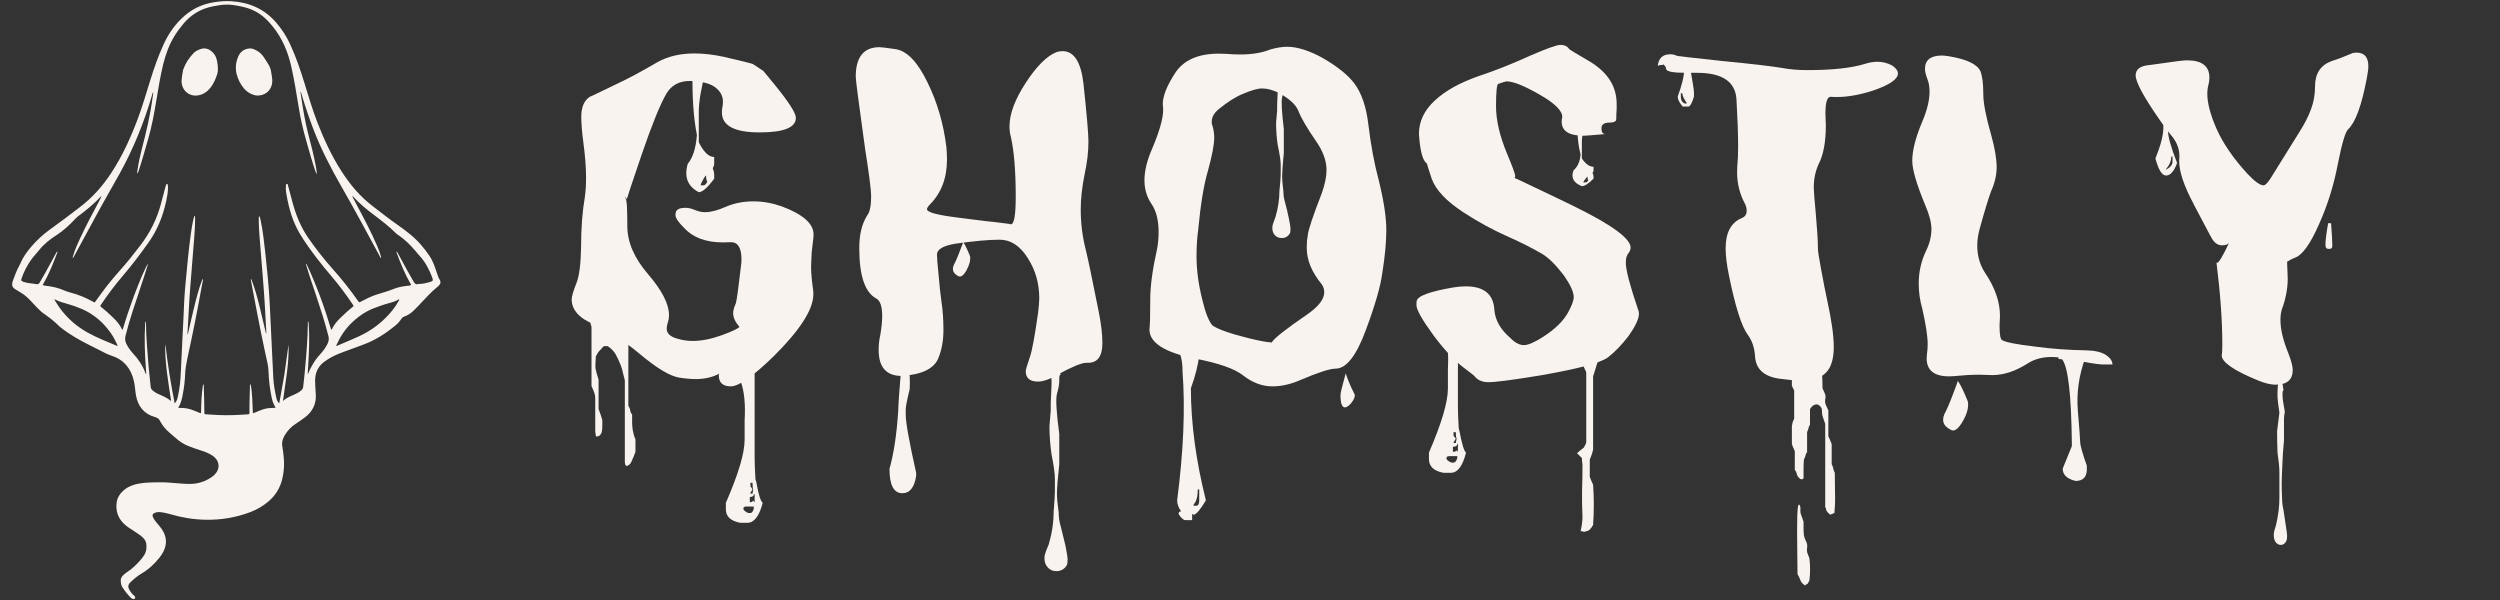 <svg xmlns="http://www.w3.org/2000/svg" xmlns:xlink="http://www.w3.org/1999/xlink" width="250" zoomAndPan="magnify" viewBox="0 0 187.5 45" height="60" preserveAspectRatio="xMidYMid meet" version="1.2"><rect x="0" y="0" width="187.5" height="45" fill="#333333" stroke="none"/><defs><clipPath id="95123b0d6e"><path d="M 0.898 0.059 L 33.062 0.059 L 33.062 44.938 L 0.898 44.938 Z M 0.898 0.059 "/></clipPath></defs><g id="7e58ffe6ff"><g style="fill:#f8f3ef;fill-opacity:1;"><g transform="translate(41.643, 28.68)"><path style="stroke:none" d="M 14.953 -0.797 L 14.953 5.609 C 14.953 5.992 14.973 6.547 15.016 7.266 L 15.078 7.469 C 15.242 8.406 15.406 8.926 15.562 9.031 C 15.301 10.031 14.914 10.531 14.406 10.531 L 13.875 10.531 C 13.156 10.395 12.797 10.055 12.797 9.516 L 12.797 9.031 C 13.734 6.883 14.203 5.312 14.203 4.312 L 14.203 2.859 C 14.273 1.641 14.18 0.672 13.922 -0.047 Z M 14.641 7.531 L 14.641 7.797 L 14.797 8.016 L 14.641 8.281 L 14.641 8.344 L 14.797 8.344 C 14.797 8.301 14.812 8.191 14.844 8.016 C 14.812 7.941 14.797 7.781 14.797 7.531 Z M 14.891 8.391 C 14.891 8.523 14.789 8.594 14.594 8.594 L 14.594 8.984 L 14.688 8.984 L 14.891 8.875 C 14.891 8.945 14.91 8.984 14.953 8.984 L 14.953 8.391 Z M 14.109 9.469 C 14.109 9.57 14.227 9.68 14.469 9.797 L 14.641 9.797 C 14.742 9.797 14.828 9.688 14.891 9.469 L 14.891 9.312 L 14.312 9.312 C 14.176 9.312 14.109 9.363 14.109 9.469 Z M 11.312 -23.469 C 10.945 -22.102 10.766 -21.051 10.766 -20.312 L 10.766 -18.016 C 11.129 -17.273 11.516 -16.906 11.922 -16.906 L 11.922 -16.438 C 11.922 -16.289 11.883 -16.172 11.812 -16.078 C 11.883 -15.891 11.922 -15.719 11.922 -15.562 L 11.922 -15.281 C 11.422 -14.602 11.035 -14.266 10.766 -14.266 C 9.93 -14.703 9.656 -15.41 9.938 -16.391 C 10.32 -16.848 10.551 -17.57 10.625 -18.562 C 10.375 -19.82 10.266 -21.379 10.297 -23.234 L 10.297 -23.609 Z M 11.266 -15.5 C 11.023 -15.113 10.906 -14.875 10.906 -14.781 L 11.125 -14.781 C 11.219 -14.781 11.312 -14.867 11.406 -15.047 C 11.344 -15.141 11.312 -15.289 11.312 -15.5 Z M 5.484 -3.359 L 5.484 1.766 C 5.566 1.879 5.613 1.992 5.625 2.109 C 5.645 2.234 5.691 2.332 5.766 2.406 C 5.766 2.602 5.766 2.797 5.766 2.984 C 5.766 3.18 5.781 3.379 5.812 3.578 C 5.844 3.734 5.875 3.867 5.906 3.984 C 5.945 4.098 5.984 4.195 6.016 4.281 L 6.016 5.203 C 5.953 5.398 5.848 5.656 5.703 5.969 C 5.641 6.113 5.531 6.211 5.375 6.266 C 5.27 6.266 5.219 6.145 5.219 5.906 L 5.219 -0.156 C 5.156 -0.414 5.102 -0.625 5.062 -0.781 C 5.031 -0.938 4.984 -1.098 4.922 -1.266 C 4.797 -1.578 4.672 -1.848 4.547 -2.078 C 4.43 -2.305 4.227 -2.52 3.938 -2.719 L 3.641 -2.719 L 3.25 -2.297 C 3.219 -2.266 3.148 -2.148 3.047 -1.953 C 3.016 -1.523 3.004 -1.234 3.016 -1.078 C 3.035 -0.922 3.113 -0.629 3.25 -0.203 L 3.25 2 C 3.32 2.195 3.379 2.352 3.422 2.469 C 3.461 2.582 3.5 2.703 3.531 2.828 C 3.531 2.973 3.531 3.125 3.531 3.281 C 3.531 3.438 3.516 3.594 3.484 3.75 C 3.398 3.977 3.254 4.078 3.047 4.047 C 3.047 3.961 3.035 3.891 3.016 3.828 C 3.004 3.773 3 3.711 3 3.641 L 3 1.188 C 3 1.031 2.973 0.883 2.922 0.75 C 2.867 0.613 2.801 0.453 2.719 0.266 L 2.719 -4.172 C 2.645 -4.441 2.57 -4.68 2.5 -4.891 C 2.438 -5.109 2.367 -5.336 2.297 -5.578 C 2.234 -5.609 2.172 -5.645 2.109 -5.688 C 2.055 -5.727 1.992 -5.766 1.922 -5.797 L 6.078 -4.297 L 5.859 -4.172 C 5.641 -3.859 5.516 -3.586 5.484 -3.359 Z M 8.422 -4.391 C 8.41 -4.379 8.41 -4.379 8.422 -4.391 Z M 13.172 0.297 C 12.859 0.297 12.629 0.223 12.484 0.078 C 12.336 -0.055 12.266 -0.266 12.266 -0.547 C 12.266 -0.586 12.281 -0.625 12.312 -0.656 L 12.297 -0.656 C 11.797 -0.383 11.207 -0.25 10.531 -0.25 C 10.188 -0.25 9.773 -0.285 9.297 -0.359 C 8.598 -0.473 7.602 -1.07 6.312 -2.156 C 5.102 -3.164 3.977 -3.895 2.938 -4.344 C 1.801 -4.801 1.234 -5.43 1.234 -6.234 C 1.234 -6.441 1.359 -6.863 1.609 -7.5 C 1.805 -8.008 1.914 -8.891 1.938 -10.141 C 1.938 -11.555 2.031 -12.805 2.219 -13.891 C 2.281 -14.328 2.312 -14.805 2.312 -15.328 C 2.312 -16.098 2.242 -16.988 2.109 -18 C 2.004 -18.789 1.953 -19.43 1.953 -19.922 C 1.953 -20.641 2.164 -21.141 2.594 -21.422 C 2.656 -21.441 2.848 -21.531 3.172 -21.688 C 3.504 -21.852 3.957 -22.07 4.531 -22.344 C 5.469 -22.781 6.52 -23.344 7.688 -24.031 C 8.457 -24.457 9.379 -24.672 10.453 -24.672 C 11.117 -24.672 11.844 -24.586 12.625 -24.422 C 14.094 -24.078 14.828 -23.895 14.828 -23.875 L 15.609 -23.359 L 16.406 -22.391 C 17.5 -21.055 18.047 -20.207 18.047 -19.844 C 18.047 -19.113 17.141 -18.75 15.328 -18.75 C 13.441 -18.75 12.5 -19.25 12.5 -20.25 C 12.5 -20.352 12.508 -20.473 12.531 -20.609 C 12.562 -20.754 12.578 -20.906 12.578 -21.062 C 12.578 -21.488 12.379 -21.848 11.984 -22.141 C 11.598 -22.43 10.973 -22.586 10.109 -22.609 C 9.297 -22.609 8.703 -22.285 8.328 -21.641 C 7.859 -20.828 7.238 -19.297 6.469 -17.047 C 5.781 -15.023 5.41 -13.914 5.359 -13.719 C 5.359 -13.781 5.305 -13.863 5.203 -13.969 C 5.297 -13.844 5.352 -13.598 5.375 -13.234 C 5.395 -12.879 5.406 -12.375 5.406 -11.719 C 5.406 -10.52 5.926 -9.316 6.969 -8.109 C 8.008 -6.898 8.531 -5.879 8.531 -5.047 C 8.531 -4.93 8.52 -4.816 8.5 -4.703 C 8.477 -4.598 8.445 -4.484 8.406 -4.359 C 8.375 -4.234 8.359 -4.125 8.359 -4.031 C 8.359 -3.676 8.625 -3.426 9.156 -3.281 C 9.539 -3.164 9.926 -3.109 10.312 -3.109 C 10.969 -3.109 11.703 -3.254 12.516 -3.547 C 13.328 -3.848 13.758 -4.055 13.812 -4.172 C 13.5 -4.523 13.344 -4.867 13.344 -5.203 C 13.344 -5.391 13.41 -5.633 13.547 -5.938 C 13.617 -6.188 13.742 -7.094 13.922 -8.656 C 13.953 -8.863 13.969 -9.051 13.969 -9.219 C 13.969 -10.082 13.707 -10.516 13.188 -10.516 L 12.578 -10.5 C 11.305 -10.5 10.336 -10.859 9.672 -11.578 C 9.234 -12.016 9.016 -12.336 9.016 -12.547 C 9.016 -12.754 9.07 -12.895 9.188 -12.969 C 9.312 -13.051 9.508 -13.094 9.781 -13.094 C 10 -13.094 10.238 -13.035 10.5 -12.922 C 10.758 -12.816 11.004 -12.766 11.234 -12.766 C 11.66 -12.766 12.18 -12.898 12.797 -13.172 C 13.422 -13.441 14.109 -13.578 14.859 -13.578 C 15.566 -13.578 16.273 -13.453 16.984 -13.203 C 18.578 -12.609 19.375 -11.906 19.375 -11.094 L 19.359 -10.828 C 19.305 -10.391 19.266 -10.035 19.234 -9.766 C 19.203 -9.223 19.188 -8.867 19.188 -8.703 C 19.188 -8.234 19.238 -7.641 19.344 -6.922 C 19.352 -6.879 19.359 -6.773 19.359 -6.609 C 19.359 -5.484 18.375 -3.941 16.406 -1.984 C 14.844 -0.461 13.766 0.297 13.172 0.297 Z M 13.172 0.297 "/></g></g><g style="fill:#f8f3ef;fill-opacity:1;"><g transform="translate(62.961, 28.68)"><path style="stroke:none" d="M 15.75 -2 L 16.266 -1.438 L 16.594 -0.594 C 16.52 -0.594 16.484 -0.488 16.484 -0.281 L 16.484 -0.125 C 16.484 0.156 16.426 0.477 16.312 0.844 C 16.207 1.219 16.266 2.227 16.484 3.875 L 16.484 6.125 C 16.367 7.238 16.312 7.953 16.312 8.266 L 16.312 8.438 C 16.312 8.688 16.352 9.117 16.438 9.734 C 16.438 10.098 16.488 10.453 16.594 10.797 C 16.727 11.328 16.848 11.816 16.953 12.266 C 17.055 12.797 17.109 13.129 17.109 13.266 C 17.109 13.473 17.094 13.613 17.062 13.688 C 16.883 14 16.617 14.156 16.266 14.156 C 15.984 14.156 15.758 14.051 15.594 13.844 C 15.445 13.664 15.375 13.457 15.375 13.219 L 15.375 13.109 C 15.375 12.961 15.477 12.648 15.688 12.172 C 15.938 11.328 16.062 10.5 16.062 9.688 C 16.125 8.957 16.156 8.453 16.156 8.172 L 16.156 7.234 C 16.156 6.836 16.07 6.227 15.906 5.406 C 15.801 4.695 15.75 4.008 15.75 3.344 L 15.75 3.234 L 15.844 2.125 L 15.844 1.562 L 15.906 0.141 L 15.906 -0.016 C 15.906 -0.297 15.852 -0.957 15.75 -2 Z M 5.266 0.5 C 5.066 1.312 4.969 1.82 4.969 2.031 L 4.969 2.438 C 4.969 3 5.227 4.445 5.75 6.781 L 5.75 7.031 C 5.613 7.883 5.27 8.312 4.719 8.312 C 4.07 8.312 3.75 7.703 3.75 6.484 C 4.07 5.359 4.289 3.91 4.406 2.141 C 4.406 1.773 4.488 0.586 4.656 -1.422 C 5.133 -1.578 5.336 -0.938 5.266 0.5 Z M 9.797 -9.453 C 9.836 -9.148 9.742 -8.797 9.516 -8.391 C 9.285 -7.992 9.078 -7.859 8.891 -7.984 C 8.473 -8.203 8.395 -8.531 8.656 -8.969 C 8.812 -9.289 9.02 -9.805 9.281 -10.516 C 9.414 -10.336 9.586 -9.984 9.797 -9.453 Z M 14.891 -0.062 C 14.273 -0.062 13.969 -0.32 13.969 -0.844 C 13.969 -0.945 14.078 -1.316 14.297 -1.953 C 14.453 -2.41 14.648 -3.488 14.891 -5.188 C 14.953 -5.688 14.984 -6.062 14.984 -6.312 C 14.984 -7.438 14.691 -8.445 14.109 -9.344 C 13.535 -10.25 12.836 -10.703 12.016 -10.703 C 11.211 -10.703 10.109 -10.602 8.703 -10.406 C 7.773 -10.25 7.312 -9.977 7.312 -9.594 C 7.312 -9.352 7.348 -8.879 7.422 -8.172 C 7.492 -7.336 7.57 -6.613 7.656 -6 C 7.75 -5.395 7.797 -4.695 7.797 -3.906 C 7.797 -3.125 7.664 -2.422 7.406 -1.797 C 7.082 -1.023 6.172 -0.586 4.672 -0.484 C 3.516 -0.484 2.938 -1.133 2.938 -2.438 C 2.938 -2.812 2.977 -3.188 3.062 -3.562 C 3.156 -4.094 3.203 -4.566 3.203 -4.984 C 3.203 -5.68 3.062 -6.113 2.781 -6.281 C 1.914 -6.727 1.484 -7.992 1.484 -10.078 C 1.484 -11.098 1.688 -11.922 2.094 -12.547 C 2.281 -12.797 2.375 -13.27 2.375 -13.969 C 2.375 -14.426 2.223 -15.609 1.922 -17.516 C 1.453 -20.891 1.219 -22.691 1.219 -22.922 C 1.219 -24.398 1.812 -25.141 3 -25.141 C 3.133 -25.141 3.523 -25.094 4.172 -25 C 5.047 -24.883 5.859 -24.047 6.609 -22.484 C 7.336 -21.004 7.805 -19.395 8.016 -17.656 C 8.047 -17.344 8.062 -17.023 8.062 -16.703 C 8.062 -15.316 7.629 -14.191 6.766 -13.328 C 6.629 -13.18 6.562 -13.066 6.562 -12.984 C 6.562 -12.766 7.297 -12.562 8.766 -12.375 C 9.172 -12.32 9.578 -12.27 9.984 -12.219 C 10.391 -12.164 10.77 -12.117 11.125 -12.078 C 11.477 -12.047 11.801 -12.008 12.094 -11.969 C 12.395 -11.926 12.641 -11.895 12.828 -11.875 L 12.75 -11.875 C 12.77 -11.863 12.805 -11.859 12.859 -11.859 C 13.098 -11.859 13.219 -12.547 13.219 -13.922 C 13.219 -15.828 13.098 -17.316 12.859 -18.391 C 12.785 -18.648 12.75 -18.922 12.75 -19.203 C 12.75 -20.129 13.156 -21.219 13.969 -22.469 C 14.789 -23.727 15.566 -24.5 16.297 -24.781 C 16.43 -24.82 16.578 -24.844 16.734 -24.844 C 17.586 -24.844 18.109 -24.035 18.297 -22.422 C 18.547 -20.098 18.672 -18.645 18.672 -18.062 C 18.672 -17.301 18.578 -16.492 18.391 -15.641 C 18.191 -14.66 18.094 -13.766 18.094 -12.953 C 18.094 -11.93 18.223 -10.91 18.484 -9.891 C 18.641 -9.273 18.961 -7.727 19.453 -5.25 C 19.629 -4.363 19.719 -3.598 19.719 -2.953 C 19.719 -1.961 19.359 -1.469 18.641 -1.469 L 18.5 -1.469 C 18.164 -1.469 17.457 -1.176 16.375 -0.594 C 15.781 -0.238 15.285 -0.062 14.891 -0.062 Z M 14.891 -0.062 "/></g></g><g style="fill:#f8f3ef;fill-opacity:1;"><g transform="translate(84.364, 28.68)"><path style="stroke:none" d="M 11.344 -23.672 L 11.766 -23.219 L 12.016 -22.547 C 11.953 -22.547 11.922 -22.461 11.922 -22.297 L 11.922 -22.172 C 11.922 -21.953 11.879 -21.691 11.797 -21.391 C 11.723 -21.098 11.766 -20.301 11.922 -19 L 11.922 -17.203 C 11.836 -16.316 11.797 -15.75 11.797 -15.5 L 11.797 -15.359 C 11.797 -15.18 11.828 -14.836 11.891 -14.328 C 11.891 -14.047 11.93 -13.77 12.016 -13.5 C 12.129 -13.082 12.223 -12.688 12.297 -12.312 C 12.379 -11.906 12.422 -11.648 12.422 -11.547 C 12.422 -11.367 12.41 -11.254 12.391 -11.203 C 12.254 -10.953 12.047 -10.828 11.766 -10.828 C 11.535 -10.828 11.352 -10.91 11.219 -11.078 C 11.113 -11.211 11.062 -11.379 11.062 -11.578 L 11.062 -11.656 C 11.062 -11.758 11.141 -12.008 11.297 -12.406 C 11.492 -13.07 11.594 -13.727 11.594 -14.375 C 11.656 -14.957 11.688 -15.359 11.688 -15.578 L 11.688 -16.328 C 11.688 -16.629 11.613 -17.113 11.469 -17.781 C 11.383 -18.344 11.344 -18.891 11.344 -19.422 L 11.344 -19.5 L 11.422 -20.391 L 11.422 -20.828 L 11.469 -21.953 L 11.469 -22.094 C 11.469 -22.312 11.426 -22.836 11.344 -23.672 Z M 5.578 -2.047 C 5.504 -1.348 5.297 -0.52 4.953 0.438 C 4.953 3.062 5.328 5.863 6.078 8.844 C 5.672 9.531 5.363 9.895 5.156 9.938 C 5.156 9.895 5.117 9.875 5.047 9.875 L 5.047 10.328 L 4.531 10.328 C 4.395 10.328 4.227 10.176 4.031 9.875 C 4.031 9.738 4.094 9.672 4.219 9.672 C 4.02 9.391 3.922 9.113 3.922 8.844 C 4.398 5.188 4.535 1.973 4.328 -0.797 C 4.328 -1.348 4.266 -1.789 4.141 -2.125 Z M 5.469 8.031 C 5.469 8.57 5.363 8.945 5.156 9.156 L 5.156 9.25 L 5.359 9.25 C 5.504 9.25 5.578 9.113 5.578 8.844 L 5.578 8.031 Z M 17.25 0.938 C 17.25 1.125 17.164 1.316 17 1.516 C 16.844 1.723 16.688 1.844 16.531 1.875 C 16.289 1.895 16.172 1.582 16.172 0.938 C 16.172 0.801 16.301 0.266 16.562 -0.672 C 16.676 -0.328 16.816 0.023 16.984 0.391 C 17.16 0.754 17.25 0.938 17.25 0.938 Z M 11.062 0.297 C 10.301 0.297 9.566 0.02 8.859 -0.531 C 8.242 -1.02 7.055 -1.438 5.297 -1.781 C 2.992 -2.238 1.844 -2.969 1.844 -3.969 C 1.883 -4.238 1.906 -5 1.906 -6.25 C 1.906 -7.219 2.07 -8.453 2.406 -9.953 C 2.488 -10.359 2.531 -10.801 2.531 -11.281 C 2.531 -12.125 2.367 -12.801 2.047 -13.312 C 1.66 -13.852 1.469 -14.469 1.469 -15.156 C 1.469 -15.863 1.664 -16.664 2.062 -17.562 C 2.602 -18.844 2.875 -19.812 2.875 -20.469 L 2.844 -20.875 C 2.844 -21.477 3.156 -22.258 3.781 -23.219 C 4.414 -24.176 5.504 -24.656 7.047 -24.656 L 7.594 -24.641 C 7.977 -24.609 8.332 -24.594 8.656 -24.594 C 9.539 -24.594 10.289 -24.719 10.906 -24.969 C 11.375 -25.102 11.797 -25.172 12.172 -25.172 C 12.93 -25.172 13.82 -24.891 14.844 -24.328 C 15.938 -23.691 16.719 -23.066 17.188 -22.453 C 17.75 -21.723 18.109 -20.676 18.266 -19.312 C 18.453 -17.781 18.711 -16.391 19.047 -15.141 C 19.422 -13.617 19.609 -12.379 19.609 -11.422 C 19.609 -10.523 19.508 -9.457 19.312 -8.219 C 19.176 -7.207 18.766 -5.781 18.078 -3.938 C 17.367 -2 16.609 -1.031 15.797 -1.031 C 15.379 -1.031 14.508 -0.75 13.188 -0.188 C 12.457 0.133 11.75 0.297 11.062 0.297 Z M 11 -2.953 L 11.047 -3 C 11.016 -3 11 -2.984 11 -2.953 Z M 11.016 -3 C 11.211 -3.32 12.098 -4.02 13.672 -5.094 C 14.523 -5.688 14.953 -6.238 14.953 -6.75 C 14.953 -6.977 14.891 -7.18 14.766 -7.359 C 14.016 -8.266 13.641 -9.176 13.641 -10.094 C 13.641 -10.426 13.66 -10.695 13.703 -10.906 L 13.719 -11.047 C 13.758 -11.441 14.113 -12.5 14.781 -14.219 C 15.008 -14.863 15.125 -15.438 15.125 -15.938 C 15.125 -16.625 14.859 -17.348 14.328 -18.109 C 13.648 -19.098 13.211 -19.848 13.016 -20.359 C 12.836 -20.816 12.363 -21.258 11.594 -21.688 C 11.125 -21.926 10.691 -22.047 10.297 -22.047 C 9.961 -22.047 9.484 -21.91 8.859 -21.641 C 8.328 -21.43 7.723 -21.051 7.047 -20.5 C 6.691 -20.207 6.516 -19.891 6.516 -19.547 C 6.516 -19.398 6.531 -19.312 6.562 -19.281 C 6.656 -18.969 6.703 -18.66 6.703 -18.359 C 6.703 -17.828 6.539 -16.984 6.219 -15.828 C 5.914 -14.785 5.676 -13.32 5.5 -11.438 C 5.414 -10.812 5.375 -10.156 5.375 -9.469 C 5.375 -8.438 5.52 -7.344 5.812 -6.188 C 6.039 -5.238 6.289 -4.602 6.562 -4.281 C 6.938 -4 7.828 -3.68 9.234 -3.328 C 10.117 -3.109 10.711 -3 11.016 -3 Z M 11.016 -3 "/></g></g><g style="fill:#f8f3ef;fill-opacity:1;"><g transform="translate(105.249, 28.68)"><path style="stroke:none" d="M 14.766 -1.766 C 14.691 -1.734 14.641 -1.68 14.609 -1.609 C 14.535 -1.43 14.473 -1.242 14.422 -1.047 C 14.367 -0.859 14.305 -0.66 14.234 -0.453 L 14.234 5.031 C 14.203 5.188 14.164 5.316 14.125 5.422 C 14.094 5.523 14.047 5.645 13.984 5.781 L 13.984 7.078 C 14.016 7.16 14.047 7.242 14.078 7.328 C 14.117 7.41 14.172 7.523 14.234 7.672 C 14.305 8.68 14.305 9.688 14.234 10.688 C 14.066 11 13.895 11.156 13.719 11.156 C 13.633 11.207 13.555 11.219 13.484 11.188 C 13.422 11.164 13.359 11.156 13.297 11.156 C 13.391 10.738 13.438 10.379 13.438 10.078 C 13.406 9.398 13.395 8.75 13.406 8.125 C 13.426 7.508 13.438 6.863 13.438 6.188 C 13.438 6.125 13.426 6.039 13.406 5.938 C 13.395 5.832 13.391 5.742 13.391 5.672 L 13.031 5.312 C 13.102 5.238 13.188 5.164 13.281 5.094 C 13.383 5.02 13.473 4.945 13.547 4.875 C 13.578 4.812 13.613 4.742 13.656 4.672 C 13.695 4.598 13.719 4.531 13.719 4.469 L 13.719 -0.703 C 13.719 -0.773 13.676 -0.883 13.594 -1.031 C 13.531 -1.207 13.43 -1.348 13.297 -1.453 C 13.148 -1.555 13.023 -1.676 12.922 -1.812 Z M 4.094 -4.719 L 4.094 1.766 C 4.094 2.172 4.113 2.734 4.156 3.453 L 4.219 3.688 C 4.395 4.625 4.555 5.148 4.703 5.266 C 4.453 6.273 4.07 6.781 3.562 6.781 L 3.016 6.781 C 2.285 6.645 1.922 6.301 1.922 5.75 L 1.922 5.266 C 2.867 3.078 3.344 1.477 3.344 0.469 L 3.344 -1.016 C 3.406 -2.254 3.312 -3.238 3.062 -3.969 Z M 3.766 3.734 L 3.766 4 L 3.938 4.219 L 3.766 4.5 L 3.766 4.547 L 3.938 4.547 C 3.938 4.516 3.957 4.406 4 4.219 C 3.957 4.156 3.938 3.992 3.938 3.734 Z M 4.047 4.609 C 4.047 4.754 3.938 4.828 3.719 4.828 L 3.719 5.203 L 3.844 5.203 L 4.047 5.094 C 4.047 5.164 4.062 5.203 4.094 5.203 L 4.094 4.609 Z M 3.234 5.688 C 3.234 5.801 3.359 5.91 3.609 6.016 L 3.766 6.016 C 3.879 6.016 3.973 5.906 4.047 5.688 L 4.047 5.531 L 3.438 5.531 C 3.301 5.531 3.234 5.582 3.234 5.688 Z M 13.812 -19.812 C 13.531 -19.062 13.391 -18.484 13.391 -18.078 L 13.391 -16.797 C 13.672 -16.379 13.961 -16.172 14.266 -16.172 L 14.266 -15.922 C 14.266 -15.836 14.238 -15.77 14.188 -15.719 C 14.238 -15.625 14.266 -15.531 14.266 -15.438 L 14.266 -15.281 C 13.891 -14.906 13.598 -14.719 13.391 -14.719 C 12.766 -14.957 12.555 -15.352 12.766 -15.906 C 13.066 -16.156 13.242 -16.551 13.297 -17.094 C 13.109 -17.801 13.023 -18.664 13.047 -19.688 L 13.047 -19.906 Z M 13.781 -15.422 C 13.594 -15.191 13.5 -15.051 13.5 -15 L 13.672 -15 C 13.742 -15 13.812 -15.051 13.875 -15.156 C 13.832 -15.207 13.812 -15.297 13.812 -15.422 Z M 6.375 -0.016 C 5.906 -0.016 5.551 -0.176 5.312 -0.5 C 5.301 -0.52 5.023 -0.734 4.484 -1.141 C 3.785 -1.68 3.039 -2.484 2.25 -3.547 C 1.406 -4.703 0.984 -5.453 0.984 -5.797 C 0.984 -5.922 0.988 -6.02 1 -6.094 C 1.051 -6.477 1.973 -6.82 3.766 -7.125 C 4.086 -7.176 4.395 -7.203 4.688 -7.203 C 6.051 -7.203 6.766 -6.613 6.828 -5.438 C 6.891 -4.664 7.289 -3.961 8.031 -3.328 C 8.375 -2.973 8.711 -2.797 9.047 -2.797 C 9.359 -2.797 9.832 -3 10.469 -3.406 C 11.375 -3.988 12.004 -4.602 12.359 -5.25 C 12.641 -5.77 12.781 -6.148 12.781 -6.391 C 12.781 -6.773 12.535 -7.316 12.047 -8.016 C 11.461 -8.785 10.926 -9.32 10.438 -9.625 C 9.625 -10.094 8.789 -10.516 7.938 -10.891 C 6.738 -11.422 5.598 -12.039 4.516 -12.75 C 3.234 -13.582 2.438 -14.426 2.125 -15.281 C 1.883 -16.02 1.766 -16.398 1.766 -16.422 C 1.453 -16.617 1.254 -17.359 1.172 -18.641 C 1.172 -19.566 1.562 -20.395 2.344 -21.125 C 3.133 -21.863 4.234 -22.477 5.641 -22.969 C 6.922 -23.395 8.207 -23.906 9.5 -24.5 C 10.75 -25.039 11.508 -25.312 11.781 -25.312 C 12.094 -25.312 12.312 -25.207 12.438 -25 C 12.508 -24.938 13.035 -24.617 14.016 -24.047 C 15.336 -23.242 16 -22.191 16 -20.891 L 16 -20.516 C 15.977 -20.191 15.969 -19.938 15.969 -19.75 C 15.969 -19.57 15.797 -19.484 15.453 -19.484 C 15.055 -19.484 14.859 -19.336 14.859 -19.047 C 14.859 -18.773 14.953 -18.633 15.141 -18.625 C 14.18 -18.539 13.645 -18.5 13.531 -18.5 C 12.426 -18.5 11.875 -18.852 11.875 -19.562 C 11.875 -19.688 11.891 -19.801 11.922 -19.906 C 11.922 -20.383 11.348 -20.945 10.203 -21.594 C 9.066 -22.25 8.242 -22.578 7.734 -22.578 C 7.711 -22.578 7.633 -22.555 7.5 -22.516 C 7.375 -22.473 7.25 -22.43 7.125 -22.391 C 7.008 -22.348 6.953 -21.789 6.953 -20.719 C 6.953 -19.676 7.223 -18.5 7.766 -17.188 C 8.18 -16.207 8.391 -15.633 8.391 -15.469 C 8.391 -15.383 8.367 -15.344 8.328 -15.344 L 8.312 -15.344 C 8.414 -15.312 8.734 -15.164 9.266 -14.906 C 9.805 -14.656 10.594 -14.281 11.625 -13.781 L 12.844 -13.188 C 15.645 -11.812 17.047 -10.785 17.047 -10.109 C 17.047 -9.93 16.957 -9.75 16.781 -9.562 L 16.844 -9.609 C 16.738 -9.504 16.688 -9.285 16.688 -8.953 C 16.688 -8.441 16.988 -7.289 17.594 -5.5 C 17.645 -5.383 17.672 -5.27 17.672 -5.156 C 17.672 -4.758 17.398 -4.188 16.859 -3.438 C 16.359 -2.789 15.852 -2.27 15.344 -1.875 C 14.801 -1.469 13.125 -1.02 10.312 -0.531 C 8.238 -0.188 6.926 -0.016 6.375 -0.016 Z M 6.375 -0.016 "/></g></g><g style="fill:#f8f3ef;fill-opacity:1;"><g transform="translate(124.438, 28.68)"><path style="stroke:none" d="M 9.891 -0.812 L 12.25 -1.391 L 12.25 -1.125 C 12.219 -0.977 12.207 -0.785 12.219 -0.547 C 12.238 -0.305 12.25 0.02 12.25 0.438 C 12.312 0.57 12.367 0.703 12.422 0.828 C 12.484 0.961 12.492 1.109 12.453 1.266 C 12.43 1.41 12.445 1.551 12.5 1.688 C 12.562 1.82 12.625 1.961 12.688 2.109 L 12.688 4.047 C 12.738 4.141 12.781 4.227 12.812 4.312 C 12.844 4.406 12.883 4.508 12.938 4.625 L 12.938 6.125 C 13.008 6.27 13.051 6.383 13.062 6.469 C 13.07 6.562 13.109 6.664 13.172 6.781 C 13.172 7.281 13.176 7.773 13.188 8.266 C 13.207 8.754 13.191 9.266 13.141 9.797 C 13.004 9.848 12.898 9.891 12.828 9.922 C 12.766 9.859 12.707 9.805 12.656 9.766 C 12.613 9.723 12.578 9.672 12.547 9.609 C 12.523 9.578 12.516 9.547 12.516 9.516 L 12.516 9.484 C 12.516 9.453 12.504 9.426 12.484 9.406 C 12.461 9.395 12.453 9.375 12.453 9.344 L 12.453 3.109 C 12.398 2.941 12.344 2.773 12.281 2.609 C 12.227 2.453 12.203 2.27 12.203 2.062 C 12.203 1.906 12.098 1.77 11.891 1.656 C 11.66 1.625 11.469 1.738 11.312 2 L 11.312 3.172 C 11.258 3.242 11.223 3.328 11.203 3.422 C 11.18 3.516 11.145 3.617 11.094 3.734 L 11.094 5.25 C 11.031 5.301 10.992 5.367 10.984 5.453 C 10.973 5.547 10.93 5.648 10.859 5.766 C 10.836 6.004 10.828 6.234 10.828 6.453 C 10.828 6.672 10.828 6.898 10.828 7.141 C 10.828 7.223 10.781 7.266 10.688 7.266 C 10.633 7.266 10.598 7.254 10.578 7.234 C 10.441 7.141 10.359 7.023 10.328 6.891 C 10.305 6.766 10.254 6.656 10.172 6.562 L 10.172 5.156 C 10.047 4.914 9.973 4.719 9.953 4.562 L 9.953 3.25 C 9.973 3.195 9.988 3.125 10 3.031 C 10.02 2.945 10.062 2.844 10.125 2.719 L 10.125 0.609 L 9.953 0.25 L 9.953 -0.25 C 9.91 -0.363 9.891 -0.492 9.891 -0.641 Z M 10.969 15.234 C 10.988 15.191 11.016 15.16 11.047 15.141 C 11.078 15.129 11.109 15.113 11.141 15.094 C 11.16 15.051 11.203 14.973 11.266 14.859 C 11.336 14.273 11.336 13.719 11.266 13.188 C 11.203 13.031 11.148 12.895 11.109 12.781 C 11.078 12.664 11.07 12.535 11.094 12.391 C 11.125 12.242 11.102 12.098 11.031 11.953 C 10.957 11.805 10.898 11.656 10.859 11.5 C 10.836 11.301 10.828 11.113 10.828 10.938 C 10.828 10.758 10.828 10.598 10.828 10.453 C 10.773 10.297 10.734 10.176 10.703 10.094 C 10.672 10.008 10.641 9.922 10.609 9.828 C 10.586 9.711 10.582 9.598 10.594 9.484 C 10.602 9.367 10.578 9.266 10.516 9.172 C 10.461 9.172 10.438 9.18 10.438 9.203 C 10.395 9.359 10.367 9.617 10.359 9.984 C 10.348 10.348 10.344 10.766 10.344 11.234 C 10.344 11.711 10.348 12.223 10.359 12.766 C 10.367 13.305 10.375 13.844 10.375 14.375 C 10.469 14.531 10.539 14.688 10.594 14.844 C 10.656 15.008 10.781 15.141 10.969 15.234 Z M 2.281 -23.859 L 2.281 -23.828 C 2.5 -22.609 2.609 -21.914 2.609 -21.75 L 2.609 -21.438 C 2.461 -20.938 2.32 -20.688 2.188 -20.688 L 1.766 -20.688 C 1.516 -20.977 1.391 -21.227 1.391 -21.438 C 1.711 -22.312 1.875 -22.992 1.875 -23.484 C 1.633 -23.617 1.77 -23.742 2.281 -23.859 Z M 1.734 -21.688 L 1.625 -21.688 L 1.625 -21.438 C 1.625 -21.145 1.738 -20.969 1.969 -20.906 L 2.078 -20.938 C 1.848 -21.27 1.734 -21.52 1.734 -21.688 Z M 10.641 -0.125 C 10.348 -0.125 9.801 -0.176 9 -0.281 C 7.844 -0.445 7.238 -1.016 7.188 -1.984 C 7.145 -2.617 6.961 -3.148 6.641 -3.578 C 6.18 -4.203 5.719 -5.656 5.25 -7.938 C 5.07 -8.801 4.984 -9.504 4.984 -10.047 C 4.984 -11.223 5.379 -11.977 6.172 -12.312 C 6.43 -12.414 6.562 -12.598 6.562 -12.859 C 6.562 -13.047 6.52 -13.223 6.438 -13.391 C 6.039 -14.129 5.844 -14.914 5.844 -15.75 L 5.859 -16.234 C 5.898 -16.609 5.922 -17.082 5.922 -17.656 C 5.922 -18.625 5.879 -19.812 5.797 -21.219 C 5.723 -22.551 4.738 -23.219 2.844 -23.219 L 2 -23.219 C 1.008 -23.219 0.516 -23.32 0.516 -23.531 C 0.516 -23.633 0.445 -23.742 0.312 -23.859 L 0.266 -23.875 L 0.312 -23.828 C 0.312 -23.816 0.305 -23.812 0.297 -23.812 C 0.035 -23.812 -0.098 -23.773 -0.109 -23.703 C -0.055 -24.305 0.254 -24.609 0.828 -24.609 C 1.016 -24.609 1.191 -24.566 1.359 -24.484 C 1.547 -24.453 2.656 -24.328 4.688 -24.109 C 6.945 -23.891 8.469 -23.711 9.25 -23.578 C 9.812 -23.473 10.438 -23.422 11.125 -23.422 C 12.988 -23.422 14.426 -23.578 15.438 -23.891 C 15.75 -23.992 16.062 -24.047 16.375 -24.047 C 16.75 -24.047 17.109 -23.957 17.453 -23.781 C 17.754 -23.582 17.906 -23.379 17.906 -23.172 C 17.906 -22.754 17.316 -22.336 16.141 -21.922 C 15.109 -21.578 14.18 -21.406 13.359 -21.406 C 13.078 -21.406 12.91 -21.41 12.859 -21.422 C 12.598 -21.422 12.469 -21 12.469 -20.156 L 12.5 -19.281 C 12.5 -18.039 12.32 -17.078 11.969 -16.391 C 11.719 -15.859 11.594 -15.258 11.594 -14.594 C 11.594 -14.406 11.645 -13.742 11.75 -12.609 C 11.852 -11.473 11.906 -10.613 11.906 -10.031 C 11.906 -9.852 11.977 -9.375 12.125 -8.594 C 12.32 -7.52 12.484 -6.695 12.609 -6.125 C 12.93 -4.664 13.094 -3.504 13.094 -2.641 C 13.094 -2.16 13.035 -1.758 12.922 -1.438 C 12.648 -0.562 11.891 -0.125 10.641 -0.125 Z M 10.641 -0.125 "/></g></g><g style="fill:#f8f3ef;fill-opacity:1;"><g transform="translate(142.607, 28.68)"><path style="stroke:none" d="M 11.812 -1.906 L 13.812 -1.906 C 13.312 -0.562 13.117 0.789 13.234 2.156 C 13.348 3.52 13.406 4.297 13.406 4.484 C 13.406 4.711 13.57 5.301 13.906 6.25 L 13.906 6.594 C 13.875 7.125 13.594 7.391 13.062 7.391 C 12.414 7.234 12.094 6.926 12.094 6.469 L 12.781 4.781 L 12.781 4.484 C 12.738 0.867 12.492 -1.203 12.047 -1.734 C 11.891 -1.734 11.812 -1.75 11.812 -1.781 L 11.75 -1.781 Z M 4.984 1.438 C 5.055 1.875 4.922 2.379 4.578 2.953 C 4.242 3.523 3.945 3.723 3.688 3.547 C 3.082 3.242 2.969 2.773 3.344 2.141 C 3.57 1.672 3.867 0.922 4.234 -0.109 C 4.43 0.16 4.68 0.676 4.984 1.438 Z M 3.578 -0.453 C 2.453 -0.453 1.891 -0.906 1.891 -1.812 C 1.898 -1.852 1.906 -1.895 1.906 -1.938 C 1.906 -2.051 1.91 -2.133 1.922 -2.188 C 1.953 -2.406 1.969 -2.633 1.969 -2.875 C 1.969 -3.457 1.832 -4.344 1.562 -5.531 C 1.383 -6.156 1.297 -6.785 1.297 -7.422 C 1.297 -8.273 1.477 -9.086 1.844 -9.859 C 2.113 -10.41 2.25 -10.957 2.25 -11.5 C 2.25 -11.977 2.098 -12.566 1.797 -13.266 C 1.141 -14.848 0.812 -15.961 0.812 -16.609 C 0.812 -17.379 1.055 -18.348 1.547 -19.516 C 1.922 -20.391 2.109 -21.156 2.109 -21.812 C 2.109 -22.164 2.055 -22.473 1.953 -22.734 C 1.828 -23.055 1.766 -23.316 1.766 -23.516 C 1.766 -24.18 2.191 -24.516 3.047 -24.516 C 3.141 -24.516 3.297 -24.5 3.516 -24.469 C 4.867 -24.25 5.672 -23.875 5.922 -23.344 C 6.066 -23 6.141 -22.422 6.141 -21.609 C 6.141 -20.953 6.336 -19.93 6.734 -18.547 C 7.004 -17.578 7.141 -16.773 7.141 -16.141 C 7.141 -15.555 7.004 -14.961 6.734 -14.359 C 6.535 -13.836 6.242 -12.879 5.859 -11.484 C 5.742 -11.047 5.688 -10.641 5.688 -10.266 C 5.688 -9.492 5.883 -8.805 6.281 -8.203 C 7.02 -7.109 7.391 -6.035 7.391 -4.984 L 7.359 -4.25 C 7.359 -3.602 7.422 -3.242 7.547 -3.172 C 7.797 -3.016 8.613 -2.852 10 -2.688 C 11.25 -2.52 12.52 -2.426 13.812 -2.406 C 14.488 -2.395 14.992 -2.281 15.328 -2.062 C 15.66 -1.844 15.828 -1.602 15.828 -1.344 L 15.094 -1.344 C 14.77 -1.344 13.891 -1.488 12.453 -1.781 C 11.961 -1.863 11.566 -1.906 11.266 -1.906 C 10.566 -1.906 9.969 -1.742 9.469 -1.422 C 8.551 -0.836 7.664 -0.547 6.812 -0.547 L 5.828 -0.578 C 5.266 -0.578 4.633 -0.539 3.938 -0.469 Z M 3.578 -0.453 "/></g></g><g style="fill:#f8f3ef;fill-opacity:1;"><g transform="translate(159.408, 28.68)"><path style="stroke:none" d="M 11.719 -0.25 L 11.859 0.594 C 11.805 0.594 11.781 0.672 11.781 0.828 L 11.781 0.969 C 11.781 1.176 11.836 1.586 11.953 2.203 C 11.91 2.43 11.891 2.613 11.891 2.75 L 11.891 4.344 C 11.816 5.188 11.781 5.703 11.781 5.891 C 11.738 6.766 11.719 7.32 11.719 7.562 L 11.719 7.703 C 11.719 7.93 11.727 8.273 11.75 8.734 C 11.75 8.992 11.785 9.285 11.859 9.609 C 11.922 9.992 11.977 10.379 12.031 10.766 C 12.094 11.148 12.125 11.391 12.125 11.484 C 12.125 11.648 12.113 11.766 12.094 11.828 C 12 12.066 11.848 12.188 11.641 12.188 C 11.484 12.188 11.348 12.102 11.234 11.938 C 11.16 11.801 11.125 11.641 11.125 11.453 L 11.125 11.391 C 11.125 11.273 11.18 11.039 11.297 10.688 C 11.461 9.988 11.547 9.316 11.547 8.672 L 11.547 6.719 C 11.547 6.395 11.5 5.91 11.406 5.266 C 11.383 4.754 11.375 4.227 11.375 3.688 L 11.375 3.656 C 11.375 3.625 11.43 3.16 11.547 2.266 C 11.453 1.629 11.406 1.242 11.406 1.109 L 11.406 0.734 C 11.406 0.078 11.508 -0.25 11.719 -0.25 Z M 3.391 -21.156 L 3.391 -20.469 L 3.188 -18.906 C 3.188 -18.445 3.414 -17.629 3.875 -16.453 C 3.645 -15.828 3.367 -15.516 3.047 -15.516 C 2.742 -15.516 2.477 -15.941 2.25 -16.797 C 2.645 -17.773 2.844 -18.547 2.844 -19.109 L 2.844 -19.938 C 2.676 -20.488 2.516 -20.914 2.359 -21.219 Z M 3.438 -16.938 C 3.438 -16.613 3.305 -16.301 3.047 -16 L 3.047 -15.953 C 3.367 -16.129 3.531 -16.328 3.531 -16.547 L 3.531 -16.938 Z M 15.203 -11.938 L 15.422 -11.938 C 15.484 -11.156 15.516 -10.582 15.516 -10.219 C 15.516 -10.082 15.445 -10.016 15.312 -10.016 L 15.203 -10.016 C 15.066 -10.016 15 -10.117 15 -10.328 C 15 -10.641 15.066 -11.176 15.203 -11.938 Z M 6.828 -8.984 L 6.828 -9.047 Z M 11.266 0.172 C 10.891 0.172 10.441 0.062 9.922 -0.156 C 8.117 -0.895 7.219 -1.52 7.219 -2.031 C 7.25 -2.133 7.266 -2.414 7.266 -2.875 C 7.266 -4.633 7.117 -6.672 6.828 -8.984 L 6.875 -8.969 C 7 -8.969 7.297 -9.461 7.766 -10.453 C 7.672 -10.336 7.492 -10.281 7.234 -10.281 C 6.891 -10.281 6.609 -10.508 6.391 -10.969 L 6.391 -10.953 L 5.094 -13.406 L 5.109 -13.391 C 4.391 -14.734 4.031 -15.801 4.031 -16.594 L 4.047 -16.984 C 4.047 -17.555 3.828 -18.086 3.391 -18.578 C 3.129 -18.891 2.848 -19.27 2.547 -19.719 C 1.359 -21.426 0.766 -22.531 0.766 -23.031 C 0.766 -23.477 1.098 -23.734 1.766 -23.797 L 2.344 -23.875 C 3.602 -24.062 4.359 -24.156 4.609 -24.156 C 5.734 -24.156 6.297 -23.723 6.297 -22.859 C 6.297 -22.691 6.273 -22.523 6.234 -22.359 C 6.172 -22.129 6.141 -21.891 6.141 -21.641 C 6.141 -20.953 6.367 -20.082 6.828 -19.031 C 7.078 -18.469 7.398 -17.898 7.797 -17.328 C 8.191 -16.754 8.648 -16.188 9.172 -15.625 C 9.703 -15.062 10.098 -14.781 10.359 -14.781 C 10.516 -14.781 10.758 -15.066 11.094 -15.641 L 13.078 -18.828 C 13.453 -19.422 13.734 -19.977 13.922 -20.5 C 14.117 -21.02 14.219 -21.582 14.219 -22.188 C 14.219 -23.156 14.629 -23.789 15.453 -24.094 C 15.711 -24.176 15.961 -24.266 16.203 -24.359 C 16.453 -24.461 16.695 -24.562 16.938 -24.656 C 17.031 -24.707 17.16 -24.734 17.328 -24.734 C 17.922 -24.734 18.219 -24.391 18.219 -23.703 C 18.219 -23.516 18.18 -23.227 18.109 -22.844 C 17.723 -20.789 17.254 -19.504 16.703 -18.984 C 16.492 -18.785 16.238 -17.93 15.938 -16.422 C 15.633 -14.805 15.16 -13.285 14.516 -11.859 C 13.859 -10.359 13.25 -9.52 12.688 -9.344 C 12.5 -9.27 12.312 -9.172 12.125 -9.047 L 12.172 -7.781 C 12.172 -7.031 12.02 -6.25 11.719 -5.438 C 11.656 -5.207 11.625 -4.957 11.625 -4.688 C 11.625 -3.988 11.82 -3.156 12.219 -2.188 C 12.438 -1.613 12.547 -1.195 12.547 -0.938 C 12.547 -0.195 12.117 0.172 11.266 0.172 Z M 11.266 0.172 "/></g></g><g clip-rule="nonzero" clip-path="url(#95123b0d6e)"><path style=" stroke:none;fill-rule:nonzero;fill:#f8f3ef;fill-opacity:1;" d="M 12.281 36.176 C 12.574 36.176 13.074 36.234 13.574 36.266 C 13.961 36.293 14.352 36.32 14.734 36.254 C 15.164 36.18 15.551 36.012 15.906 35.762 C 16.035 35.672 16.145 35.562 16.234 35.43 C 16.469 35.094 16.441 34.676 16.164 34.371 C 16.039 34.234 15.891 34.133 15.727 34.047 C 15.492 33.922 15.242 33.836 14.988 33.758 C 14.68 33.664 14.375 33.555 14.074 33.43 C 13.773 33.305 13.504 33.133 13.258 32.918 C 13.082 32.766 12.902 32.617 12.727 32.465 C 12.461 32.234 12.223 31.98 12.055 31.664 C 12.027 31.605 11.988 31.555 11.957 31.496 C 11.891 31.391 11.793 31.332 11.672 31.297 C 10.82 31.066 10.348 30.496 10.195 29.641 C 10.133 29.277 10.125 28.91 10.035 28.551 C 9.816 27.645 9.309 26.988 8.398 26.691 C 8.066 26.582 7.762 26.418 7.457 26.258 C 7.219 26.133 6.977 26.016 6.734 25.895 C 5.961 25.512 5.211 25.082 4.531 24.543 C 4.5 24.516 4.461 24.492 4.434 24.461 C 4.16 24.184 3.863 23.934 3.547 23.711 C 3.48 23.664 3.418 23.609 3.352 23.566 C 3.148 23.441 2.977 23.273 2.812 23.102 C 2.625 22.902 2.434 22.703 2.246 22.504 C 2.02 22.266 1.773 22.062 1.488 21.902 C 1.355 21.824 1.23 21.742 1.102 21.664 C 0.953 21.574 0.898 21.434 0.914 21.266 C 0.922 21.191 0.941 21.117 0.969 21.047 C 1.109 20.656 1.254 20.266 1.457 19.902 C 1.48 19.859 1.504 19.816 1.523 19.77 C 1.715 19.301 2.008 18.898 2.336 18.512 C 2.746 18.031 3.207 17.602 3.723 17.23 C 4.5 16.676 5.258 16.094 6.016 15.516 C 6.949 14.805 7.711 13.938 8.352 12.957 C 9.18 11.695 9.797 10.336 10.328 8.926 C 10.684 7.977 10.961 7 11.266 6.035 C 11.551 5.117 11.867 4.211 12.266 3.336 C 12.594 2.617 13.027 1.969 13.59 1.414 C 14.27 0.742 15.078 0.324 16.027 0.172 C 16.461 0.105 16.895 0.062 17.332 0.09 C 18.668 0.168 19.812 0.656 20.703 1.68 C 21.129 2.172 21.48 2.711 21.754 3.305 C 22.188 4.238 22.516 5.207 22.82 6.188 C 23.125 7.18 23.418 8.18 23.793 9.152 C 24.289 10.434 24.863 11.676 25.605 12.832 C 26.246 13.832 26.996 14.734 27.941 15.453 C 28.574 15.934 29.191 16.43 29.844 16.883 C 30.145 17.09 30.438 17.312 30.723 17.543 C 31.312 18.016 31.805 18.582 32.223 19.207 C 32.418 19.5 32.547 19.828 32.66 20.16 C 32.727 20.355 32.793 20.547 32.859 20.742 C 32.887 20.816 32.922 20.891 32.965 20.957 C 33.074 21.125 33.055 21.281 32.91 21.422 C 32.762 21.562 32.598 21.688 32.449 21.828 C 32.059 22.199 31.707 22.598 31.336 22.98 C 31.219 23.102 31.102 23.223 30.98 23.336 C 30.781 23.527 30.551 23.66 30.293 23.754 C 30.219 23.781 30.164 23.82 30.121 23.887 C 29.988 24.094 29.828 24.273 29.637 24.43 C 28.91 25.02 28.133 25.527 27.242 25.848 C 26.707 26.039 26.18 26.238 25.648 26.438 C 25.262 26.578 24.891 26.75 24.547 26.977 C 24.508 27.004 24.465 27.031 24.426 27.059 C 23.863 27.422 23.617 27.953 23.633 28.609 C 23.641 28.906 23.656 29.203 23.68 29.5 C 23.746 30.258 23.465 30.859 22.859 31.312 C 22.633 31.484 22.391 31.645 22.156 31.801 C 21.82 32.02 21.555 32.309 21.352 32.652 C 21.324 32.703 21.293 32.758 21.27 32.809 C 21.168 33.031 21.129 33.258 21.176 33.5 C 21.223 33.738 21.246 33.98 21.273 34.223 C 21.34 34.797 21.305 35.367 21.168 35.926 C 21.004 36.613 20.645 37.188 20.098 37.637 C 19.703 37.965 19.266 38.219 18.789 38.402 C 17.703 38.816 16.574 39.004 15.414 38.98 C 14.512 38.965 13.621 38.816 12.754 38.559 C 12.559 38.504 12.359 38.457 12.156 38.426 C 11.977 38.402 11.801 38.387 11.629 38.457 C 11.434 38.539 11.398 38.633 11.488 38.824 C 11.559 38.965 11.652 39.09 11.754 39.211 C 11.883 39.363 12.016 39.512 12.129 39.676 C 12.488 40.207 12.555 40.762 12.266 41.344 C 12.188 41.5 12.098 41.645 11.992 41.781 C 11.605 42.281 11.148 42.703 10.602 43.023 C 10.297 43.199 10.031 43.434 9.777 43.676 C 9.59 43.855 9.582 44.035 9.711 44.258 C 9.805 44.414 9.914 44.551 10.051 44.668 C 10.074 44.684 10.094 44.699 10.109 44.723 C 10.148 44.77 10.152 44.82 10.125 44.871 C 10.094 44.926 10.043 44.938 9.984 44.926 C 9.914 44.914 9.852 44.871 9.805 44.824 C 9.566 44.586 9.359 44.32 9.18 44.043 C 9.078 43.887 9.062 43.703 9.055 43.531 C 9.043 43.34 9.176 43.199 9.309 43.078 C 9.379 43.012 9.457 42.953 9.539 42.902 C 9.934 42.648 10.262 42.32 10.566 41.969 C 10.668 41.855 10.754 41.734 10.832 41.602 C 10.988 41.336 11.012 41.051 10.965 40.758 C 10.934 40.562 10.82 40.41 10.676 40.281 C 10.531 40.148 10.371 40.043 10.207 39.934 C 10.027 39.816 9.844 39.703 9.668 39.582 C 9.512 39.477 9.363 39.355 9.23 39.219 C 8.82 38.785 8.672 38.266 8.75 37.684 C 8.801 37.301 9.008 37.004 9.297 36.758 C 9.609 36.488 9.984 36.355 10.379 36.277 C 10.938 36.172 11.504 36.172 12.281 36.176 Z M 7.609 14.742 C 7.602 14.738 7.594 14.734 7.586 14.73 C 7.578 14.734 7.566 14.738 7.559 14.746 C 7.027 15.316 6.422 15.805 5.797 16.266 C 5.742 16.309 5.691 16.359 5.648 16.41 C 5.219 16.871 4.766 17.297 4.234 17.637 C 3.75 17.949 3.301 18.297 2.938 18.754 C 2.746 18.996 2.523 19.223 2.34 19.477 C 2.039 19.898 1.801 20.359 1.629 20.852 C 1.562 21.035 1.574 21.066 1.758 21.137 C 1.785 21.148 1.82 21.156 1.848 21.164 C 2.137 21.258 2.434 21.25 2.727 21.309 C 2.848 21.332 2.91 21.301 2.973 21.195 C 3.254 20.719 3.531 20.238 3.789 19.746 C 3.926 19.488 4.066 19.234 4.207 18.98 C 4.23 18.938 4.238 18.887 4.324 18.871 C 4.004 19.742 3.66 20.582 3.199 21.383 C 3.352 21.434 3.488 21.434 3.621 21.457 C 4 21.512 4.371 21.598 4.727 21.746 C 4.891 21.812 5.055 21.883 5.227 21.926 C 5.844 22.082 6.426 22.32 6.98 22.629 C 7.105 22.699 7.094 22.707 7.18 22.582 C 7.734 21.797 8.316 21.035 8.961 20.32 C 9.523 19.699 10.039 19.043 10.547 18.379 C 11.254 17.449 11.77 16.426 12.07 15.293 C 12.18 14.875 12.289 14.461 12.402 14.043 C 12.422 13.977 12.445 13.91 12.465 13.844 C 12.473 13.816 12.492 13.789 12.516 13.789 C 12.559 13.785 12.566 13.824 12.578 13.855 C 12.602 13.93 12.598 14.004 12.598 14.082 C 12.602 14.414 12.535 14.734 12.469 15.059 C 12.23 16.188 11.812 17.242 11.137 18.191 C 10.531 19.043 9.902 19.883 9.219 20.676 C 8.629 21.363 8.086 22.09 7.578 22.844 C 7.5 22.961 7.504 22.961 7.609 23.047 C 7.926 23.293 8.215 23.566 8.504 23.84 C 8.766 24.09 8.988 24.363 9.145 24.688 C 9.156 24.707 9.16 24.727 9.199 24.734 C 9.445 23.887 9.73 23.055 10.035 22.227 C 10.438 21.133 10.973 19.895 11.102 19.781 C 11.082 19.852 11.066 19.898 11.055 19.953 C 10.891 20.52 10.691 21.078 10.508 21.645 C 10.117 22.816 9.715 23.98 9.414 25.184 C 9.359 25.406 9.387 25.605 9.484 25.805 C 9.621 26.07 9.793 26.312 9.996 26.531 C 10.395 26.957 10.707 27.438 10.91 27.984 C 10.922 28.012 10.922 28.051 10.969 28.047 C 10.961 27.883 10.949 27.723 10.938 27.562 C 10.855 26.469 10.82 25.375 10.887 24.277 C 10.891 24.223 10.891 24.164 10.926 24.109 C 10.957 24.145 10.949 24.176 10.949 24.207 C 10.949 24.75 10.98 25.297 11.016 25.84 C 11.086 26.898 11.18 27.957 11.301 29.016 C 11.312 29.121 11.355 29.199 11.43 29.266 C 11.586 29.406 11.766 29.508 11.953 29.586 C 12.25 29.715 12.547 29.844 12.797 30.055 C 12.801 30.059 12.805 30.055 12.832 30.051 C 12.719 29.352 12.617 28.648 12.523 27.949 C 12.41 27.078 12.355 26.008 12.41 25.836 C 12.57 27.312 12.809 28.777 13.102 30.254 C 13.254 30.102 13.301 29.926 13.34 29.746 C 13.477 29.117 13.547 28.48 13.566 27.836 C 13.586 27.305 13.613 26.77 13.641 26.234 C 13.68 25.422 13.723 24.609 13.762 23.797 C 13.797 23.008 13.824 22.223 13.898 21.438 C 14.02 20.137 14.133 18.836 14.312 17.543 C 14.371 17.137 14.43 16.73 14.535 16.336 C 14.539 16.309 14.543 16.281 14.555 16.258 C 14.566 16.234 14.559 16.195 14.605 16.188 C 14.645 16.293 14.633 16.395 14.633 16.492 C 14.625 17.266 14.547 18.035 14.488 18.805 C 14.426 19.664 14.352 20.523 14.281 21.387 C 14.195 22.438 14.152 23.496 14.086 24.551 C 14.074 24.73 14.066 24.91 14.055 25.09 C 14.098 25.047 14.105 24.996 14.117 24.945 C 14.258 24.34 14.391 23.734 14.539 23.133 C 14.711 22.426 14.887 21.719 15.145 21.035 C 15.16 21 15.164 20.957 15.211 20.934 C 15.234 20.992 15.215 21.047 15.203 21.098 C 15.18 21.242 15.145 21.383 15.121 21.527 C 14.805 23.305 14.445 25.074 14.062 26.84 C 13.977 27.23 13.906 27.621 13.887 28.023 C 13.871 28.52 13.812 29.012 13.723 29.5 C 13.66 29.863 13.586 30.223 13.387 30.539 C 13.383 30.551 13.387 30.57 13.387 30.594 C 13.688 30.586 13.98 30.605 14.266 30.691 C 14.48 30.754 14.68 30.852 14.887 30.93 C 14.945 30.953 15 30.992 15.07 30.98 C 15.094 30.918 15.078 30.852 15.082 30.789 C 15.094 30.172 15.117 29.559 15.211 28.949 C 15.219 28.902 15.211 28.852 15.273 28.824 C 15.277 28.848 15.281 28.867 15.281 28.887 C 15.293 29.25 15.305 29.609 15.312 29.973 C 15.32 30.297 15.32 30.621 15.328 30.941 C 15.328 31.066 15.332 31.066 15.453 31.074 C 15.555 31.078 15.656 31.078 15.758 31.09 C 16.551 31.156 17.344 31.156 18.137 31.102 C 18.293 31.09 18.449 31.078 18.605 31.074 C 18.676 31.07 18.715 31.051 18.711 30.973 C 18.707 30.945 18.711 30.918 18.711 30.891 C 18.699 30.23 18.738 29.574 18.746 28.914 C 18.746 28.883 18.727 28.836 18.797 28.82 C 18.938 29.535 18.926 30.262 18.965 30.996 C 19.262 30.902 19.52 30.758 19.801 30.68 C 20.078 30.598 20.367 30.59 20.668 30.586 C 20.602 30.449 20.543 30.336 20.492 30.219 C 20.434 30.094 20.406 29.961 20.379 29.828 C 20.273 29.332 20.203 28.832 20.164 28.324 C 20.137 27.957 20.145 27.59 20.059 27.23 C 19.98 26.898 19.918 26.566 19.844 26.234 C 19.469 24.5 19.148 22.758 18.816 21.012 C 18.812 20.988 18.805 20.961 18.824 20.938 C 18.836 20.941 18.852 20.941 18.852 20.945 C 19.363 22.277 19.617 23.68 19.961 25.059 C 19.973 24.98 19.973 24.902 19.969 24.824 C 19.938 24.234 19.902 23.641 19.871 23.047 C 19.789 21.566 19.648 20.09 19.535 18.609 C 19.48 17.898 19.41 17.191 19.406 16.477 C 19.402 16.379 19.418 16.285 19.422 16.188 C 19.508 16.293 19.527 16.41 19.551 16.527 C 19.723 17.355 19.812 18.199 19.906 19.039 C 19.973 19.652 20.031 20.262 20.09 20.875 C 20.148 21.508 20.199 22.145 20.23 22.781 C 20.27 23.625 20.312 24.473 20.352 25.316 C 20.387 26.074 20.418 26.828 20.461 27.582 C 20.488 28.098 20.492 28.617 20.586 29.129 C 20.629 29.363 20.668 29.598 20.723 29.828 C 20.754 29.98 20.805 30.125 20.941 30.254 C 21.07 29.504 21.223 28.777 21.336 28.043 C 21.445 27.309 21.543 26.57 21.641 25.836 C 21.668 26.551 21.605 27.258 21.52 27.965 C 21.426 28.664 21.328 29.363 21.223 30.07 C 21.48 29.832 21.793 29.715 22.098 29.582 C 22.281 29.5 22.457 29.402 22.605 29.27 C 22.68 29.203 22.727 29.125 22.738 29.02 C 22.77 28.684 22.82 28.344 22.848 28.008 C 22.961 26.742 23.082 25.484 23.09 24.215 C 23.09 24.18 23.07 24.137 23.121 24.113 C 23.129 24.121 23.137 24.129 23.137 24.137 C 23.145 24.223 23.148 24.309 23.156 24.395 C 23.207 25.117 23.191 25.84 23.16 26.562 C 23.145 27.02 23.109 27.477 23.082 27.934 C 23.078 27.965 23.066 28.004 23.109 28.043 C 23.215 27.746 23.352 27.488 23.508 27.234 C 23.684 26.949 23.895 26.691 24.121 26.445 C 24.309 26.234 24.465 26 24.582 25.746 C 24.66 25.574 24.68 25.402 24.633 25.211 C 24.375 24.184 24.047 23.184 23.715 22.18 C 23.465 21.426 23.199 20.68 22.977 19.918 C 22.969 19.875 22.941 19.836 22.973 19.762 C 23.738 21.387 24.34 23.043 24.84 24.734 C 24.875 24.723 24.883 24.703 24.895 24.684 C 25.047 24.367 25.262 24.102 25.512 23.859 C 25.812 23.57 26.113 23.285 26.441 23.027 C 26.535 22.957 26.531 22.957 26.473 22.863 C 26.453 22.824 26.43 22.789 26.402 22.754 C 25.941 22.078 25.453 21.414 24.922 20.793 C 24.523 20.328 24.137 19.855 23.766 19.371 C 23.305 18.766 22.855 18.152 22.469 17.496 C 21.945 16.609 21.672 15.637 21.492 14.633 C 21.457 14.426 21.422 14.219 21.441 14.008 C 21.449 13.93 21.43 13.805 21.508 13.793 C 21.605 13.781 21.598 13.91 21.617 13.98 C 21.734 14.391 21.84 14.805 21.949 15.215 C 22.199 16.141 22.559 17.023 23.105 17.82 C 23.668 18.641 24.281 19.418 24.941 20.16 C 25.625 20.926 26.262 21.73 26.852 22.57 C 26.938 22.691 26.938 22.691 27.078 22.617 C 27.438 22.422 27.809 22.242 28.195 22.109 C 28.621 21.965 29.055 21.863 29.469 21.691 C 29.836 21.535 30.234 21.469 30.633 21.426 C 30.699 21.422 30.77 21.418 30.836 21.367 C 30.375 20.574 30.031 19.734 29.719 18.875 C 29.785 18.871 29.793 18.918 29.812 18.945 C 29.914 19.125 30.016 19.301 30.109 19.484 C 30.402 20.039 30.707 20.582 31.023 21.125 C 31.109 21.27 31.191 21.363 31.375 21.301 C 31.41 21.289 31.449 21.293 31.488 21.293 C 31.754 21.289 32.008 21.219 32.262 21.145 C 32.473 21.082 32.496 21.031 32.422 20.828 C 32.199 20.227 31.91 19.664 31.473 19.188 C 31.371 19.082 31.277 18.969 31.188 18.855 C 30.781 18.367 30.332 17.93 29.801 17.578 C 29.766 17.559 29.738 17.535 29.711 17.508 C 29.195 16.992 28.617 16.547 28.035 16.109 C 27.484 15.699 26.961 15.262 26.492 14.754 C 26.477 14.738 26.465 14.711 26.418 14.727 C 26.52 14.918 26.621 15.105 26.719 15.297 C 27.266 16.324 27.816 17.352 28.277 18.422 C 28.391 18.684 28.496 18.953 28.57 19.227 C 28.578 19.266 28.598 19.305 28.574 19.348 C 28.516 19.312 28.508 19.262 28.484 19.219 C 27.535 17.477 26.605 15.723 25.613 14.004 C 24.809 12.605 24.07 11.172 23.492 9.66 C 23.172 8.82 22.887 7.965 22.629 7.102 C 22.609 7.027 22.598 6.945 22.527 6.852 C 22.566 7.098 22.598 7.309 22.629 7.523 C 22.754 8.355 22.898 9.184 23.105 10 C 23.316 10.812 23.531 11.625 23.684 12.453 C 23.715 12.641 23.754 12.828 23.762 13.051 C 23.695 12.988 23.684 12.926 23.664 12.875 C 23.41 12.125 23.195 11.363 22.98 10.598 C 22.73 9.727 22.527 8.844 22.387 7.949 C 22.23 6.969 22.066 5.988 21.852 5.02 C 21.605 3.918 21.188 2.895 20.469 2.004 C 20.082 1.516 19.645 1.094 19.078 0.816 C 18.773 0.66 18.449 0.562 18.117 0.492 C 17.684 0.398 17.25 0.32 16.805 0.352 C 16.523 0.367 16.25 0.426 15.973 0.477 C 15.078 0.645 14.344 1.082 13.758 1.777 C 13.27 2.355 12.863 2.992 12.59 3.703 C 12.449 4.074 12.332 4.449 12.238 4.828 C 12.02 5.727 11.875 6.637 11.723 7.547 C 11.559 8.52 11.387 9.488 11.109 10.438 C 10.875 11.234 10.66 12.039 10.395 12.824 C 10.371 12.891 10.355 12.965 10.293 13.023 C 10.289 12.926 10.297 12.832 10.312 12.742 C 10.391 12.215 10.504 11.691 10.637 11.176 C 10.973 9.895 11.277 8.602 11.449 7.281 C 11.465 7.164 11.504 7.047 11.484 6.906 C 11.434 6.992 11.418 7.074 11.398 7.148 C 10.805 9.195 10.004 11.152 8.977 13.016 C 8.496 13.887 7.992 14.738 7.516 15.609 C 6.859 16.805 6.215 18.008 5.562 19.207 C 5.539 19.254 5.523 19.316 5.441 19.355 C 5.465 19.27 5.477 19.211 5.496 19.148 C 5.625 18.707 5.816 18.293 6.008 17.875 C 6.477 16.867 7.008 15.891 7.527 14.906 C 7.555 14.855 7.578 14.797 7.609 14.742 Z M 8.824 25.93 C 8.68 25.598 8.516 25.27 8.305 24.973 C 7.746 24.184 7.039 23.562 6.145 23.176 C 5.793 23.023 5.43 22.895 5.062 22.793 C 4.738 22.703 4.418 22.617 4.121 22.453 C 4.117 22.449 4.102 22.453 4.082 22.461 C 4.109 22.512 4.133 22.566 4.164 22.613 C 4.754 23.605 5.559 24.375 6.566 24.938 C 7.262 25.328 8.008 25.617 8.742 25.926 C 8.766 25.934 8.789 25.957 8.824 25.93 Z M 29.945 22.453 C 29.922 22.441 29.902 22.457 29.887 22.465 C 29.672 22.586 29.445 22.668 29.207 22.727 C 28.824 22.824 28.457 22.961 28.09 23.098 C 27.668 23.254 27.285 23.469 26.93 23.738 C 26.297 24.215 25.781 24.793 25.418 25.504 C 25.348 25.645 25.277 25.789 25.207 25.934 C 25.266 25.953 25.297 25.926 25.328 25.914 C 25.848 25.699 26.359 25.477 26.871 25.246 C 27.773 24.84 28.559 24.27 29.215 23.527 C 29.477 23.238 29.703 22.922 29.891 22.582 C 29.918 22.543 29.953 22.508 29.945 22.453 Z M 29.945 22.453 "/></g><path style=" stroke:none;fill-rule:nonzero;fill:#f8f3ef;fill-opacity:1;" d="M 13.617 6.043 C 13.637 5.809 13.672 5.535 13.73 5.258 C 13.73 5.246 13.734 5.238 13.738 5.227 C 13.902 4.754 14.172 4.348 14.512 3.988 C 14.66 3.836 14.852 3.742 15.055 3.676 C 15.375 3.566 15.66 3.664 15.906 3.883 C 16.078 4.031 16.188 4.223 16.246 4.441 C 16.316 4.703 16.344 4.969 16.34 5.238 C 16.34 5.34 16.328 5.445 16.297 5.543 C 16.176 5.918 16.027 6.281 15.773 6.594 C 15.531 6.891 15.227 7.098 14.84 7.156 C 14.172 7.258 13.602 6.762 13.617 6.043 Z M 13.617 6.043 "/><path style=" stroke:none;fill-rule:nonzero;fill:#f8f3ef;fill-opacity:1;" d="M 20.422 6.012 C 20.441 6.953 19.598 7.285 19.062 7.129 C 18.758 7.039 18.504 6.879 18.301 6.637 C 18.023 6.312 17.844 5.938 17.742 5.535 C 17.637 5.098 17.691 4.66 17.863 4.25 C 18.012 3.902 18.285 3.68 18.676 3.637 C 18.781 3.621 18.891 3.637 18.992 3.672 C 19.285 3.785 19.543 3.949 19.727 4.207 C 19.879 4.418 20.016 4.633 20.148 4.859 C 20.242 5.023 20.309 5.199 20.336 5.387 C 20.375 5.633 20.418 5.871 20.422 6.012 Z M 20.422 6.012 "/></g></svg>